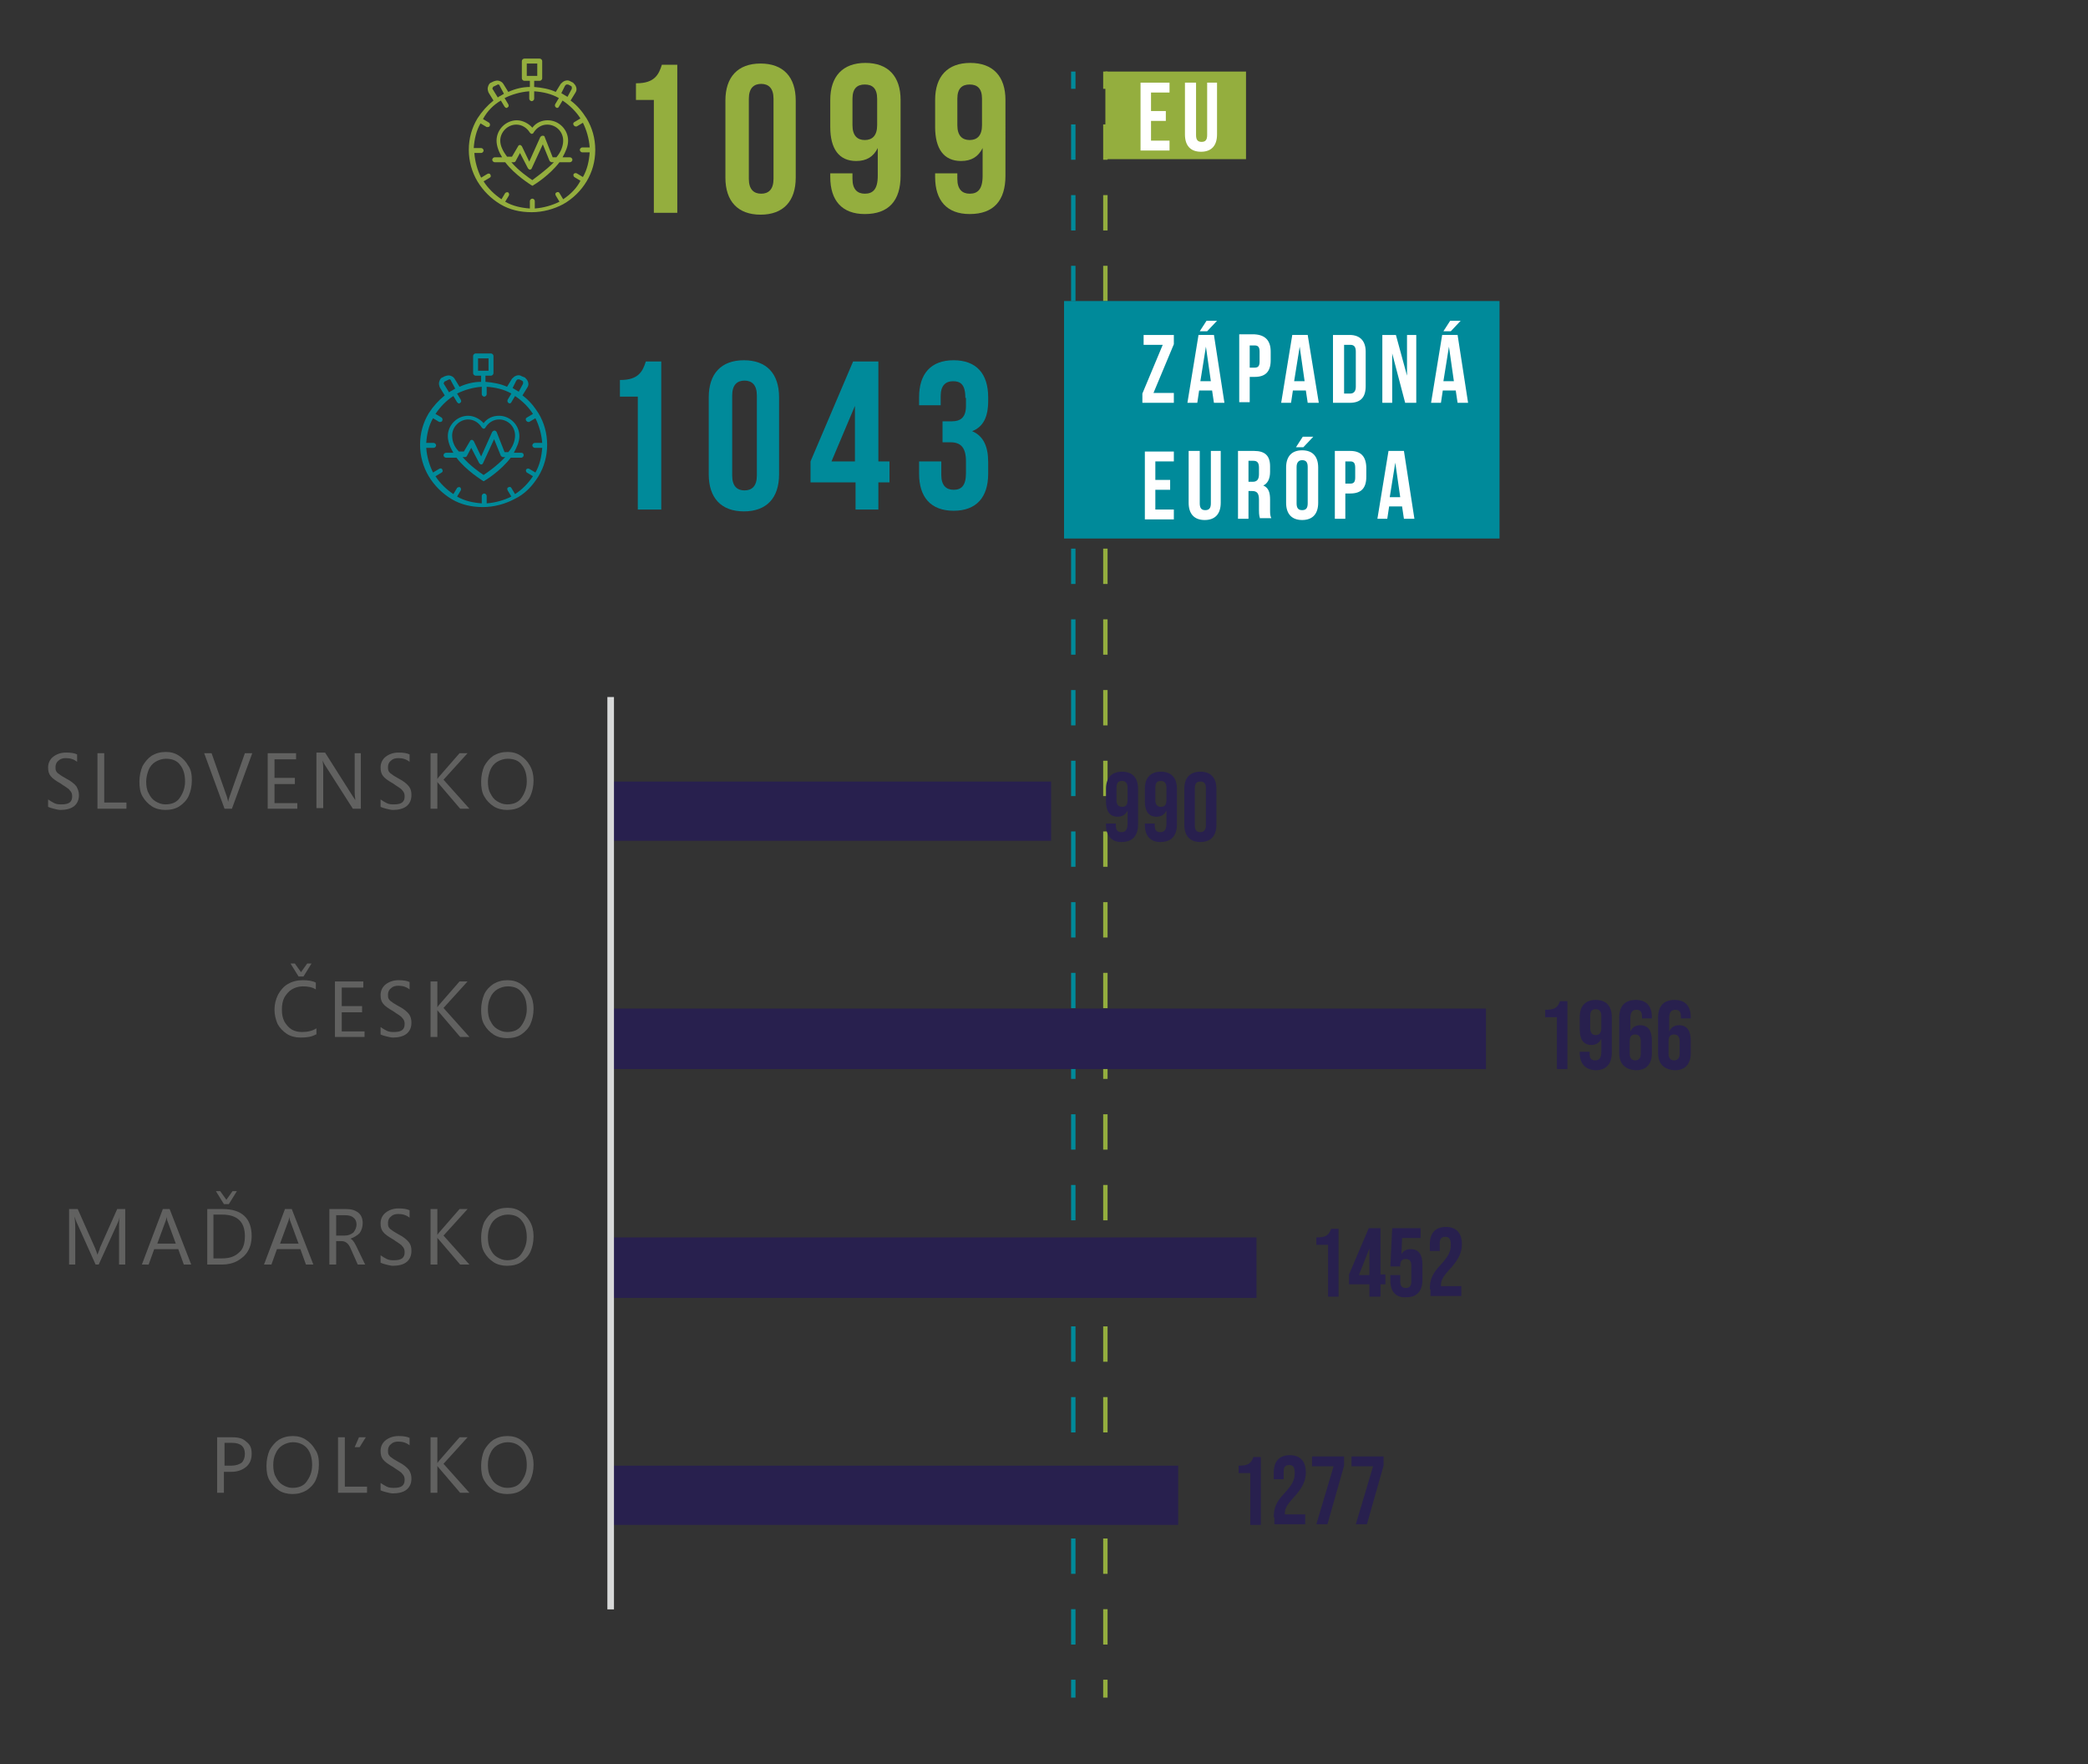 <?xml version="1.0" encoding="utf-8"?>
<!-- Generator: Adobe Illustrator 27.5.0, SVG Export Plug-In . SVG Version: 6.00 Build 0)  -->
<svg version="1.1" id="Warstwa_1" xmlns="http://www.w3.org/2000/svg" xmlns:xlink="http://www.w3.org/1999/xlink" x="0px" y="0px"
	 viewBox="0 0 338.5 286" style="enable-background:new 0 0 338.5 286;" xml:space="preserve">
<rect x="0" y="0" width="338.5" height="286" fill="#333333" stroke="none"/>
<style type="text/css">
	.st0{fill:#94AE3E;}
	.st1{fill:#008A9A;}
	.st2{fill:none;stroke:#94AE3E;stroke-width:0.714;stroke-miterlimit:10;}
	.st3{fill:none;stroke:#94AE3E;stroke-width:0.714;stroke-miterlimit:10;stroke-dasharray:5.731,5.731;}
	.st4{fill:#FFFFFF;}
	.st5{fill:none;stroke:#008A9A;stroke-width:0.714;stroke-miterlimit:10;}
	.st6{fill:none;stroke:#008A9A;stroke-width:0.714;stroke-miterlimit:10;stroke-dasharray:5.731,5.731;}
	.st7{clip-path:url(#SVGID_00000050662008328618821760000000403651456596161702_);fill:#28204E;}
	
		.st8{clip-path:url(#SVGID_00000090979433366450933110000016605646331563381655_);fill:none;stroke:#D8D9D9;stroke-width:1.071;stroke-linejoin:round;stroke-miterlimit:10;}
	.st9{clip-path:url(#SVGID_00000064342237565206835760000007669184976526116739_);}
	.st10{clip-path:url(#SVGID_00000160166759685355904190000018338503935026674838_);}
	.st11{fill:#28204E;}
	.st12{clip-path:url(#SVGID_00000004544680836861519260000011480111840719972781_);}
	.st13{clip-path:url(#SVGID_00000026146745040223126690000006656036681750164144_);}
	.st14{clip-path:url(#SVGID_00000083076048144640598120000008547740658880577963_);}
	.st15{clip-path:url(#SVGID_00000137129512995211024090000012830807274800935057_);}
	.st16{clip-path:url(#SVGID_00000152985536582827633200000010002958264610065830_);}
	.st17{clip-path:url(#SVGID_00000087393723141809506280000000981138406842851236_);}
	.st18{clip-path:url(#SVGID_00000129200419481669495960000008614375303847599234_);}
	.st19{clip-path:url(#SVGID_00000022554123171541209870000004985099540847668665_);}
	.st20{clip-path:url(#SVGID_00000177474491550621603170000008673201627703498652_);}
	.st21{clip-path:url(#SVGID_00000074423231745627767630000014957511035448758184_);}
	.st22{fill:#616160;}
</style>
<g>
	<g>
		<g>
			<path class="st0" d="M95.1,29.4c0.9-1.5,1.4-3.2,1.4-5.1c0-1.9-0.5-3.6-1.4-5.1c0,0,0,0,0,0c0,0,0,0,0,0
				c-0.7-1.1-1.5-2.1-2.6-2.9l0.8-1.3c0.2-0.3,0.2-0.6,0.1-0.9s-0.3-0.5-0.5-0.7l-0.4-0.2c-0.3-0.2-0.6-0.2-0.9-0.1
				c-0.3,0.1-0.5,0.3-0.7,0.5l-0.8,1.3c-1.1-0.5-2.3-0.7-3.5-0.8v-1h0.9c0.2,0,0.4-0.2,0.4-0.4V9.9c0-0.2-0.2-0.4-0.4-0.4H85
				c-0.2,0-0.4,0.2-0.4,0.4v2.8c0,0.2,0.2,0.4,0.4,0.4h0.9v1c-1.2,0-2.4,0.3-3.5,0.8l-0.8-1.3c-0.2-0.3-0.4-0.4-0.7-0.5
				c-0.3-0.1-0.6,0-0.9,0.1l-0.4,0.2c-0.3,0.1-0.4,0.4-0.5,0.7c-0.1,0.3,0,0.6,0.1,0.9l0.8,1.3c-1,0.8-1.9,1.8-2.6,2.9c0,0,0,0,0,0
				c0,0,0,0,0,0c-0.9,1.5-1.4,3.2-1.4,5.1c0,1.8,0.5,3.6,1.4,5.1c0,0,0,0,0,0c0,0,0,0,0,0c0.9,1.5,2.2,2.8,3.7,3.7c0,0,0,0,0,0
				c0,0,0,0,0,0c1.5,0.9,3.2,1.3,5.1,1.3c1.8,0,3.6-0.5,5.1-1.3c0,0,0,0,0,0c0,0,0,0,0,0C92.9,32.2,94.2,30.9,95.1,29.4
				C95.1,29.4,95.1,29.4,95.1,29.4C95.1,29.4,95.1,29.4,95.1,29.4z M85.4,10.3h1.7v2h-1.7V10.3z M91.6,13.9c0.1-0.1,0.1-0.1,0.2-0.2
				c0.1,0,0.2,0,0.3,0l0.4,0.2c0.1,0.1,0.2,0.1,0.2,0.2c0,0.1,0,0.2,0,0.3l-0.7,1.3c-0.2-0.1-0.3-0.2-0.5-0.3c0,0,0,0,0,0
				c0,0,0,0,0,0c-0.2-0.1-0.3-0.2-0.5-0.3L91.6,13.9z M79.9,14.5c-0.1-0.1-0.1-0.2,0-0.3c0-0.1,0.1-0.2,0.2-0.2l0.4-0.2
				c0.1,0,0.1-0.1,0.2-0.1c0,0,0.1,0,0.1,0c0.1,0,0.2,0.1,0.2,0.2l0.7,1.3c-0.2,0.1-0.3,0.2-0.5,0.3c0,0,0,0,0,0l0,0
				c-0.2,0.1-0.4,0.2-0.5,0.3L79.9,14.5z M91.3,32.3l-0.6-1c-0.1-0.2-0.3-0.2-0.5-0.1c-0.2,0.1-0.2,0.3-0.1,0.5l0.6,1
				c-1.2,0.6-2.6,1-4,1.1v-1.2c0-0.2-0.2-0.4-0.4-0.4c-0.2,0-0.4,0.2-0.4,0.4v1.2c-1.4-0.1-2.8-0.4-4-1.1l0.6-1
				c0.1-0.2,0-0.4-0.1-0.5c-0.2-0.1-0.4,0-0.5,0.1l-0.6,1c-1.2-0.8-2.2-1.8-2.9-2.9l1-0.6c0.2-0.1,0.2-0.3,0.1-0.5
				c-0.1-0.2-0.3-0.2-0.5-0.1l-1,0.6c-0.6-1.2-1-2.6-1.1-4H78c0.2,0,0.4-0.2,0.4-0.4c0-0.2-0.2-0.4-0.4-0.4h-1.2
				c0.1-1.4,0.4-2.8,1.1-4l1,0.6c0.1,0,0.1,0,0.2,0c0.1,0,0.3-0.1,0.3-0.2c0.1-0.2,0-0.4-0.1-0.5l-1-0.6C79,18,80,17,81.2,16.3
				l0.6,1c0.1,0.1,0.2,0.2,0.3,0.2c0.1,0,0.1,0,0.2-0.1c0.2-0.1,0.2-0.3,0.1-0.5l-0.6-1c1.2-0.6,2.6-1,4-1.1V16
				c0,0.2,0.2,0.4,0.4,0.4c0.2,0,0.4-0.2,0.4-0.4v-1.2c1.4,0.1,2.8,0.4,4,1.1l-0.6,1c-0.1,0.2,0,0.4,0.1,0.5c0.1,0,0.1,0.1,0.2,0.1
				c0.1,0,0.3-0.1,0.3-0.2l0.6-1c1.2,0.8,2.2,1.8,2.9,2.9l-1,0.6c-0.2,0.1-0.2,0.3-0.1,0.5c0.1,0.1,0.2,0.2,0.3,0.2
				c0.1,0,0.1,0,0.2,0l1-0.6c0.6,1.2,1,2.6,1.1,4h-1.2c-0.2,0-0.4,0.2-0.4,0.4c0,0.2,0.2,0.4,0.4,0.4h1.2c-0.1,1.4-0.4,2.8-1.1,4
				l-1-0.6c-0.2-0.1-0.4,0-0.5,0.1c-0.1,0.2,0,0.4,0.1,0.5l1,0.6C93.5,30.5,92.5,31.5,91.3,32.3z"/>
		</g>
		<g>
			<path class="st0" d="M92.4,25.5h-1.2c0.5-0.9,0.9-1.8,0.9-2.7c0-1.8-1.5-3.3-3.3-3.3c-1,0-1.9,0.4-2.5,1.2
				c-0.6-0.7-1.6-1.2-2.5-1.2c-1.8,0-3.3,1.5-3.3,3.3c0,0.9,0.4,1.9,0.9,2.7h-1.2c-0.2,0-0.4,0.2-0.4,0.4c0,0.2,0.2,0.4,0.4,0.4h1.7
				c1.6,2.1,4.1,3.6,4.2,3.7c0.1,0,0.1,0.1,0.2,0.1c0.1,0,0.1,0,0.2-0.1c0.2-0.1,2.6-1.6,4.2-3.7h1.7c0.2,0,0.4-0.2,0.4-0.4
				C92.8,25.7,92.6,25.5,92.4,25.5z M81.1,22.8c0-1.4,1.2-2.6,2.6-2.6c0.9,0,1.7,0.5,2.2,1.3c0.1,0.1,0.2,0.2,0.3,0.2
				c0.1,0,0.3-0.1,0.3-0.2c0.5-0.8,1.3-1.3,2.2-1.3c1.4,0,2.6,1.1,2.6,2.6c0,0.9-0.4,1.9-1.1,2.7h-0.6l-1.3-3.3
				C88.3,22.1,88.2,22,88,22c-0.2,0-0.3,0.1-0.4,0.2l-1.8,4l-1.2-2.5c-0.1-0.1-0.2-0.2-0.3-0.2c-0.1,0-0.3,0.1-0.3,0.2l-1,1.7h-0.8
				C81.6,24.6,81.1,23.7,81.1,22.8z M86.3,29.2c-0.6-0.4-2.2-1.5-3.4-2.9h0.4c0.1,0,0.3-0.1,0.3-0.2l0.7-1.3l1.3,2.5
				c0.1,0.1,0.2,0.2,0.3,0.2h0c0.1,0,0.3-0.1,0.3-0.2l1.8-3.9l1.1,2.7c0.1,0.1,0.2,0.2,0.4,0.2h0.3C88.4,27.7,86.8,28.8,86.3,29.2z"
				/>
		</g>
	</g>
</g>
<g>
	<g>
		<g>
			<path class="st1" d="M87.3,77.2c0.9-1.5,1.4-3.2,1.4-5.1c0-1.9-0.5-3.6-1.4-5.1c0,0,0,0,0,0c0,0,0,0,0,0
				c-0.7-1.1-1.5-2.1-2.6-2.9l0.8-1.3c0.2-0.3,0.2-0.6,0.1-0.9c-0.1-0.3-0.3-0.5-0.5-0.7L84.6,61c-0.3-0.2-0.6-0.2-0.9-0.1
				c-0.3,0.1-0.5,0.3-0.7,0.5l-0.8,1.3c-1.1-0.5-2.3-0.7-3.5-0.8v-1h0.9c0.2,0,0.4-0.2,0.4-0.4v-2.8c0-0.2-0.2-0.4-0.4-0.4h-2.5
				c-0.2,0-0.4,0.2-0.4,0.4v2.8c0,0.2,0.2,0.4,0.4,0.4H78v1c-1.2,0-2.4,0.3-3.5,0.8l-0.8-1.3c-0.2-0.3-0.4-0.4-0.7-0.5
				c-0.3-0.1-0.6,0-0.9,0.1l-0.4,0.2c-0.3,0.1-0.4,0.4-0.5,0.7c-0.1,0.3,0,0.6,0.1,0.9l0.8,1.3c-1,0.8-1.9,1.8-2.6,2.9c0,0,0,0,0,0
				c0,0,0,0,0,0c-0.9,1.5-1.4,3.2-1.4,5.1c0,1.8,0.5,3.6,1.4,5.1c0,0,0,0,0,0c0,0,0,0,0,0c0.9,1.5,2.2,2.8,3.7,3.7c0,0,0,0,0,0
				c0,0,0,0,0,0c1.5,0.9,3.2,1.3,5.1,1.3c1.8,0,3.6-0.5,5.1-1.3c0,0,0,0,0,0c0,0,0,0,0,0C85.1,80.1,86.3,78.8,87.3,77.2
				C87.2,77.3,87.2,77.3,87.3,77.2C87.3,77.2,87.3,77.2,87.3,77.2z M77.5,58.1h1.7v2h-1.7V58.1z M83.7,61.7c0.1-0.1,0.1-0.1,0.2-0.2
				c0.1,0,0.2,0,0.3,0l0.4,0.2c0.1,0.1,0.2,0.1,0.2,0.2c0,0.1,0,0.2,0,0.3l-0.7,1.3c-0.2-0.1-0.3-0.2-0.5-0.3c0,0,0,0,0,0
				c0,0,0,0,0,0c-0.2-0.1-0.3-0.2-0.5-0.3L83.7,61.7z M72,62.3c-0.1-0.1-0.1-0.2,0-0.3c0-0.1,0.1-0.2,0.2-0.2l0.4-0.2
				c0.1,0,0.1-0.1,0.2-0.1c0,0,0.1,0,0.1,0c0.1,0,0.2,0.1,0.2,0.2l0.7,1.3c-0.2,0.1-0.3,0.2-0.5,0.3c0,0,0,0,0,0l0,0
				c-0.2,0.1-0.4,0.2-0.5,0.3L72,62.3z M83.5,80.1l-0.6-1c-0.1-0.2-0.3-0.2-0.5-0.1c-0.2,0.1-0.2,0.3-0.1,0.5l0.6,1
				c-1.2,0.6-2.6,1-4,1.1v-1.2c0-0.2-0.2-0.4-0.4-0.4c-0.2,0-0.4,0.2-0.4,0.4v1.2c-1.4-0.1-2.8-0.4-4-1.1l0.6-1
				c0.1-0.2,0-0.4-0.1-0.5c-0.2-0.1-0.4,0-0.5,0.1l-0.6,1c-1.2-0.8-2.2-1.8-2.9-2.9l1-0.6c0.2-0.1,0.2-0.3,0.1-0.5
				c-0.1-0.2-0.3-0.2-0.5-0.1l-1,0.6c-0.6-1.2-1-2.6-1.1-4h1.2c0.2,0,0.4-0.2,0.4-0.4c0-0.2-0.2-0.4-0.4-0.4h-1.2
				c0.1-1.4,0.4-2.8,1.1-4l1,0.6c0.1,0,0.1,0,0.2,0c0.1,0,0.3-0.1,0.3-0.2c0.1-0.2,0-0.4-0.1-0.5l-1-0.6c0.8-1.2,1.8-2.2,2.9-2.9
				l0.6,1c0.1,0.1,0.2,0.2,0.3,0.2c0.1,0,0.1,0,0.2-0.1c0.2-0.1,0.2-0.3,0.1-0.5l-0.6-1c1.2-0.6,2.6-1,4-1.1v1.2
				c0,0.2,0.2,0.4,0.4,0.4c0.2,0,0.4-0.2,0.4-0.4v-1.2c1.4,0.1,2.8,0.4,4,1.1l-0.6,1c-0.1,0.2,0,0.4,0.1,0.5c0.1,0,0.1,0.1,0.2,0.1
				c0.1,0,0.3-0.1,0.3-0.2l0.6-1c1.2,0.8,2.2,1.8,2.9,2.9l-1,0.6c-0.2,0.1-0.2,0.3-0.1,0.5c0.1,0.1,0.2,0.2,0.3,0.2
				c0.1,0,0.1,0,0.2,0l1-0.6c0.6,1.2,1,2.6,1.1,4h-1.2c-0.2,0-0.4,0.2-0.4,0.4c0,0.2,0.2,0.4,0.4,0.4h1.2c-0.1,1.4-0.4,2.8-1.1,4
				l-1-0.6c-0.2-0.1-0.4,0-0.5,0.1c-0.1,0.2,0,0.4,0.1,0.5l1,0.6C85.6,78.4,84.6,79.4,83.5,80.1z"/>
		</g>
		<g>
			<path class="st1" d="M84.5,73.4h-1.2c0.5-0.9,0.9-1.8,0.9-2.7c0-1.8-1.5-3.3-3.3-3.3c-1,0-1.9,0.4-2.5,1.2
				c-0.6-0.7-1.6-1.2-2.5-1.2c-1.8,0-3.3,1.5-3.3,3.3c0,0.9,0.4,1.9,0.9,2.7h-1.2c-0.2,0-0.4,0.2-0.4,0.4c0,0.2,0.2,0.4,0.4,0.4H74
				c1.6,2.1,4.1,3.6,4.2,3.7c0.1,0,0.1,0.1,0.2,0.1c0.1,0,0.1,0,0.2-0.1c0.2-0.1,2.6-1.6,4.2-3.7h1.7c0.2,0,0.4-0.2,0.4-0.4
				C84.9,73.5,84.7,73.4,84.5,73.4z M73.3,70.6c0-1.4,1.2-2.6,2.6-2.6c0.9,0,1.7,0.5,2.2,1.3c0.1,0.1,0.2,0.2,0.3,0.2
				c0.1,0,0.3-0.1,0.3-0.2c0.5-0.8,1.3-1.3,2.2-1.3c1.4,0,2.6,1.1,2.6,2.6c0,0.9-0.4,1.9-1.1,2.7h-0.6l-1.3-3.3
				c-0.1-0.1-0.2-0.2-0.3-0.2c-0.2,0-0.3,0.1-0.4,0.2l-1.8,4l-1.2-2.5c-0.1-0.1-0.2-0.2-0.3-0.2c-0.1,0-0.3,0.1-0.3,0.2l-1,1.7h-0.8
				C73.7,72.5,73.3,71.6,73.3,70.6z M78.4,77c-0.6-0.4-2.2-1.5-3.4-2.9h0.4c0.1,0,0.3-0.1,0.3-0.2l0.7-1.3l1.3,2.5
				c0.1,0.1,0.2,0.2,0.3,0.2h0c0.1,0,0.3-0.1,0.3-0.2l1.8-3.9l1.1,2.7c0.1,0.1,0.2,0.2,0.4,0.2h0.3C80.6,75.5,79,76.6,78.4,77z"/>
		</g>
	</g>
</g>
<g>
	<path class="st0" d="M103.2,13.5c2.9,0,3.6-1.4,4.1-3h2.5v24h-3.8V16.2h-2.9V13.5z"/>
	<path class="st0" d="M117.6,16.3c0-3.8,2-6,5.7-6c3.7,0,5.7,2.2,5.7,6v12.5c0,3.8-2,6-5.7,6c-3.7,0-5.7-2.2-5.7-6V16.3z M121.4,29
		c0,1.7,0.8,2.4,2,2.4c1.2,0,2-0.7,2-2.4V16c0-1.7-0.8-2.4-2-2.4c-1.2,0-2,0.7-2,2.4V29z"/>
	<path class="st0" d="M146,28.5c0,4-1.9,6.2-5.8,6.2c-3.7,0-5.6-2.2-5.6-6v-0.6h3.6V29c0,1.7,0.8,2.4,2,2.4c1.3,0,2.1-0.7,2.1-2.9
		V24c-0.7,1.4-1.8,2.1-3.5,2.1c-2.8,0-4.2-2-4.2-5.5v-4.4c0-3.8,2-6,5.7-6s5.7,2.2,5.7,6V28.5z M142.2,20.3V16c0-1.7-0.8-2.3-2-2.3
		c-1.2,0-2,0.6-2,2.3v4.3c0,1.7,0.8,2.4,2,2.4C141.4,22.7,142.2,22,142.2,20.3z"/>
	<path class="st0" d="M163,28.5c0,4-1.9,6.2-5.8,6.2c-3.7,0-5.6-2.2-5.6-6v-0.6h3.6V29c0,1.7,0.8,2.4,2,2.4c1.3,0,2.1-0.7,2.1-2.9
		V24c-0.7,1.4-1.8,2.1-3.5,2.1c-2.8,0-4.2-2-4.2-5.5v-4.4c0-3.8,2-6,5.7-6c3.7,0,5.7,2.2,5.7,6V28.5z M159.2,20.3V16
		c0-1.7-0.8-2.3-2-2.3c-1.2,0-2,0.6-2,2.3v4.3c0,1.7,0.8,2.4,2,2.4C158.4,22.7,159.2,22,159.2,20.3z"/>
</g>
<g>
	<g>
		<path class="st1" d="M100.6,61.6c2.9,0,3.6-1.4,4.1-3h2.5v24h-3.8V64.3h-2.9V61.6z"/>
		<path class="st1" d="M114.9,64.4c0-3.8,2-6,5.7-6s5.7,2.2,5.7,6v12.5c0,3.8-2,6-5.7,6s-5.7-2.2-5.7-6V64.4z M118.7,77.1
			c0,1.7,0.8,2.4,2,2.4c1.2,0,2-0.7,2-2.4v-13c0-1.7-0.8-2.4-2-2.4c-1.2,0-2,0.7-2,2.4V77.1z"/>
		<path class="st1" d="M131.4,74.8l6.9-16.2h4.1v16.2h1.8v3.4h-1.8v4.4h-3.7v-4.4h-7.3V74.8z M138.6,74.8v-9l-3.8,9H138.6z"/>
		<path class="st1" d="M156.5,64.5c0-2.2-0.8-2.7-2-2.7c-1.2,0-2,0.7-2,2.4v1.5H149v-1.3c0-3.8,1.9-6,5.6-6s5.6,2.2,5.6,6V65
			c0,2.6-0.8,4.2-2.6,4.9c1.9,0.8,2.6,2.6,2.6,5v1.9c0,3.8-1.9,6-5.6,6s-5.6-2.2-5.6-6v-2h3.6v2.2c0,1.7,0.8,2.4,2,2.4
			c1.2,0,2-0.6,2-2.7v-1.9c0-2.2-0.8-3.1-2.5-3.1h-1.3v-3.4h1.5c1.4,0,2.3-0.6,2.3-2.5V64.5z"/>
	</g>
</g>
<g>
	<g>
		<line class="st2" x1="179.2" y1="275.2" x2="179.2" y2="272.3"/>
		<line class="st3" x1="179.2" y1="266.6" x2="179.2" y2="17.3"/>
		<line class="st2" x1="179.2" y1="14.4" x2="179.2" y2="11.6"/>
	</g>
</g>
<rect x="179.2" y="11.6" class="st0" width="22.8" height="14.2"/>
<g>
	<path class="st4" d="M186.6,18h2.4v1.6h-2.4v3.2h3v1.6h-4.7v-11h4.7V15h-3V18z"/>
	<path class="st4" d="M193.9,13.4v8.5c0,0.8,0.3,1.1,0.9,1.1c0.6,0,0.9-0.3,0.9-1.1v-8.5h1.6v8.4c0,1.8-0.9,2.8-2.6,2.8
		c-1.7,0-2.6-1-2.6-2.8v-8.4H193.9z"/>
</g>
<g>
	<g>
		<line class="st5" x1="174" y1="275.2" x2="174" y2="272.3"/>
		<line class="st6" x1="174" y1="266.6" x2="174" y2="17.3"/>
		<line class="st5" x1="174" y1="14.4" x2="174" y2="11.6"/>
	</g>
</g>
<rect x="172.5" y="48.8" class="st1" width="70.6" height="38.5"/>
<g>
	<g>
		<defs>
			<polygon id="SVGID_1_" points="98.8,261.9 316.4,261.9 316.4,113 98.8,113 98.8,261.9 			"/>
		</defs>
		<clipPath id="SVGID_00000177443370510394570190000008207200098834522294_">
			<use xlink:href="#SVGID_1_"  style="overflow:visible;"/>
		</clipPath>
		<path style="clip-path:url(#SVGID_00000177443370510394570190000008207200098834522294_);fill:#28204E;" d="M191,247.2H99v-9.6h92
			V247.2L191,247.2z M203.7,210.4H99v-9.8h104.7V210.4L203.7,210.4z M240.9,173.3H99v-9.8h141.9V173.3L240.9,173.3z M170.5,136.3H99
			v-9.6h71.4V136.3L170.5,136.3z"/>
	</g>
	<g>
		<defs>
			<polygon id="SVGID_00000134207516403749932300000008933959872310902186_" points="7,276.5 331,276.5 331,97.4 7,97.4 7,276.5 			
				"/>
		</defs>
		<clipPath id="SVGID_00000094578202861154038380000011355519619905952169_">
			<use xlink:href="#SVGID_00000134207516403749932300000008933959872310902186_"  style="overflow:visible;"/>
		</clipPath>
		
			<line style="clip-path:url(#SVGID_00000094578202861154038380000011355519619905952169_);fill:none;stroke:#D8D9D9;stroke-width:1.071;stroke-linejoin:round;stroke-miterlimit:10;" x1="99" y1="260.9" x2="99" y2="113"/>
	</g>
	<g>
		<defs>
			<polygon id="SVGID_00000060007975290239942850000004991956991097310103_" points="7,276.5 331,276.5 331,97.4 7,97.4 7,276.5 			
				"/>
		</defs>
		<clipPath id="SVGID_00000003102217284194406370000010704974034082539396_">
			<use xlink:href="#SVGID_00000060007975290239942850000004991956991097310103_"  style="overflow:visible;"/>
		</clipPath>
		<g style="clip-path:url(#SVGID_00000003102217284194406370000010704974034082539396_);">
			<defs>
				<rect id="SVGID_00000132802535146021465250000012528963681794658714_" x="7" y="97.4" width="324" height="179"/>
			</defs>
			<clipPath id="SVGID_00000093885401876788763230000004540834947495142583_">
				<use xlink:href="#SVGID_00000132802535146021465250000012528963681794658714_"  style="overflow:visible;"/>
			</clipPath>
			<g style="clip-path:url(#SVGID_00000093885401876788763230000004540834947495142583_);">
				<path class="st11" d="M202.6,238.8h-1.8v-1.2c1.5,0,2-0.3,2.4-1.4h1.2v11h-1.7V238.8z"/>
				<path class="st11" d="M206.5,246c0-1.6,0.4-2.5,1.7-3.9c1.3-1.4,1.7-2.2,1.7-3.3c0-1-0.3-1.3-0.9-1.3c-0.6,0-0.9,0.3-0.9,1.1
					v1.2h-1.6v-1.1c0-1.8,0.9-2.8,2.6-2.8c1.7,0,2.6,1,2.6,2.8c0,1.3-0.5,2.5-2.1,4.2c-1,1.1-1.3,1.7-1.3,2.4v0.2h3.3v1.6h-5V246z"
					/>
				<path class="st11" d="M216.2,237.7h-3.5v-1.6h5.2v1.5l-2.7,9.5h-1.8L216.2,237.7z"/>
				<path class="st11" d="M222.6,237.7h-3.5v-1.6h5.2v1.5l-2.7,9.5h-1.8L222.6,237.7z"/>
			</g>
		</g>
	</g>
	<g>
		<defs>
			<polygon id="SVGID_00000059285061917062906110000011180219773657240755_" points="7,276.5 331,276.5 331,97.4 7,97.4 7,276.5 			
				"/>
		</defs>
		<clipPath id="SVGID_00000150799436458680786540000005948941016798323108_">
			<use xlink:href="#SVGID_00000059285061917062906110000011180219773657240755_"  style="overflow:visible;"/>
		</clipPath>
		<g style="clip-path:url(#SVGID_00000150799436458680786540000005948941016798323108_);">
			<defs>
				<rect id="SVGID_00000133488864500340636320000012078339572980009391_" x="7" y="97.4" width="324" height="179"/>
			</defs>
			<clipPath id="SVGID_00000128445406569842812350000013443729456660125106_">
				<use xlink:href="#SVGID_00000133488864500340636320000012078339572980009391_"  style="overflow:visible;"/>
			</clipPath>
			<g style="clip-path:url(#SVGID_00000128445406569842812350000013443729456660125106_);">
				<path class="st11" d="M215.2,201.8h-1.8v-1.2c1.5,0,2-0.3,2.4-1.4h1.2v11h-1.7V201.8z"/>
				<path class="st11" d="M222,208.2h-3.3v-1.6l3.2-7.5h1.9v7.5h0.8v1.6h-0.8v2H222V208.2z M222,206.7v-4.3h0l-1.7,4.3H222z"/>
				<path class="st11" d="M225.4,207.6v-0.9h1.6v1c0,0.8,0.3,1.1,0.9,1.1c0.6,0,0.9-0.3,0.9-1.1v-2.5c0-0.8-0.3-1.1-0.9-1.1
					c-0.6,0-0.9,0.3-0.9,1.1v0.1h-1.6l0.3-6.2h4.6v1.6h-3l-0.1,2.6h0c0.3-0.5,0.8-0.8,1.5-0.8c1.3,0,1.9,0.9,1.9,2.5v2.5
					c0,1.8-0.9,2.8-2.6,2.8C226.3,210.4,225.4,209.4,225.4,207.6z"/>
				<path class="st11" d="M231.8,209c0-1.6,0.4-2.5,1.7-3.9c1.3-1.4,1.7-2.2,1.7-3.3c0-1-0.3-1.3-0.9-1.3c-0.6,0-0.9,0.3-0.9,1.1
					v1.2h-1.6v-1.1c0-1.8,0.9-2.8,2.6-2.8c1.7,0,2.6,1,2.6,2.8c0,1.3-0.5,2.5-2.1,4.2c-1,1.1-1.3,1.7-1.3,2.4v0.2h3.3v1.6h-5V209z"
					/>
			</g>
		</g>
	</g>
	<g>
		<defs>
			<polygon id="SVGID_00000159445042791534802780000003280755666656657560_" points="7,276.5 331,276.5 331,97.4 7,97.4 7,276.5 			
				"/>
		</defs>
		<clipPath id="SVGID_00000155129249739122587720000015391255407820337561_">
			<use xlink:href="#SVGID_00000159445042791534802780000003280755666656657560_"  style="overflow:visible;"/>
		</clipPath>
		<g style="clip-path:url(#SVGID_00000155129249739122587720000015391255407820337561_);">
			<defs>
				<rect id="SVGID_00000113314702489084772730000018123094410547534508_" x="7" y="97.4" width="324" height="179"/>
			</defs>
			<clipPath id="SVGID_00000126298504708658274280000003347523935114568884_">
				<use xlink:href="#SVGID_00000113314702489084772730000018123094410547534508_"  style="overflow:visible;"/>
			</clipPath>
			<g style="clip-path:url(#SVGID_00000126298504708658274280000003347523935114568884_);">
				<path class="st11" d="M252.3,164.9h-1.8v-1.2c1.5,0,2-0.3,2.4-1.4h1.2v11h-1.7V164.9z"/>
				<path class="st11" d="M256.1,170.7v-0.2h1.6v0.3c0,0.8,0.3,1.1,0.9,1.1c0.6,0,1-0.3,1-1.4v-2.1h0c-0.3,0.6-0.8,1-1.6,1
					c-1.3,0-1.9-0.9-1.9-2.5v-2c0-1.8,0.9-2.8,2.6-2.8c1.7,0,2.6,1,2.6,2.8v5.7c0,1.9-0.9,2.9-2.7,2.9
					C257,173.4,256.1,172.4,256.1,170.7z M259.6,166.7v-2c0-0.7-0.3-1.1-0.9-1.1c-0.6,0-0.9,0.3-0.9,1.1v2c0,0.7,0.3,1.1,0.9,1.1
					C259.3,167.8,259.6,167.4,259.6,166.7z"/>
				<path class="st11" d="M262.5,170.7V165c0-1.9,0.9-2.9,2.7-2.9c1.7,0,2.6,1,2.6,2.8v0.2h-1.6v-0.3c0-0.8-0.3-1.1-0.9-1.1
					c-0.6,0-1,0.3-1,1.4v2.1h0c0.3-0.6,0.8-1,1.6-1c1.3,0,1.9,0.9,1.9,2.5v2c0,1.8-0.9,2.8-2.6,2.8
					C263.4,173.4,262.5,172.4,262.5,170.7z M266,170.8v-2c0-0.7-0.3-1.1-0.9-1.1c-0.6,0-0.9,0.3-0.9,1.1v2c0,0.7,0.3,1.1,0.9,1.1
					C265.7,171.9,266,171.5,266,170.8z"/>
				<path class="st11" d="M268.8,170.7V165c0-1.9,0.9-2.9,2.7-2.9c1.7,0,2.6,1,2.6,2.8v0.2h-1.6v-0.3c0-0.8-0.3-1.1-0.9-1.1
					c-0.6,0-1,0.3-1,1.4v2.1h0c0.3-0.6,0.8-1,1.6-1c1.3,0,1.9,0.9,1.9,2.5v2c0,1.8-0.9,2.8-2.6,2.8
					C269.7,173.4,268.8,172.4,268.8,170.7z M272.3,170.8v-2c0-0.7-0.3-1.1-0.9-1.1c-0.6,0-0.9,0.3-0.9,1.1v2c0,0.7,0.3,1.1,0.9,1.1
					C272,171.9,272.3,171.5,272.3,170.8z"/>
			</g>
		</g>
	</g>
	<g>
		<defs>
			<polygon id="SVGID_00000016771210664213717540000000437590097769628313_" points="7,276.5 331,276.5 331,97.4 7,97.4 7,276.5 			
				"/>
		</defs>
		<clipPath id="SVGID_00000156565665204805477870000002281377796576770202_">
			<use xlink:href="#SVGID_00000016771210664213717540000000437590097769628313_"  style="overflow:visible;"/>
		</clipPath>
		<g style="clip-path:url(#SVGID_00000156565665204805477870000002281377796576770202_);">
			<defs>
				<rect id="SVGID_00000042738868713097111060000010669997712286246315_" x="7" y="97.4" width="324" height="179"/>
			</defs>
			<clipPath id="SVGID_00000112606726450954050280000014695434661082223488_">
				<use xlink:href="#SVGID_00000042738868713097111060000010669997712286246315_"  style="overflow:visible;"/>
			</clipPath>
			<g style="clip-path:url(#SVGID_00000112606726450954050280000014695434661082223488_);">
				<path class="st11" d="M179.3,133.7v-0.2h1.6v0.3c0,0.8,0.3,1.1,0.9,1.1c0.6,0,1-0.3,1-1.4v-2.1h0c-0.3,0.6-0.8,1-1.6,1
					c-1.3,0-1.9-0.9-1.9-2.5v-2c0-1.8,0.9-2.8,2.6-2.8c1.7,0,2.6,1,2.6,2.8v5.7c0,1.9-0.9,2.9-2.7,2.9
					C180.2,136.5,179.3,135.5,179.3,133.7z M182.8,129.7v-2c0-0.7-0.3-1.1-0.9-1.1c-0.6,0-0.9,0.3-0.9,1.1v2c0,0.7,0.3,1.1,0.9,1.1
					C182.5,130.8,182.8,130.5,182.8,129.7z"/>
				<path class="st11" d="M185.6,133.7v-0.2h1.6v0.3c0,0.8,0.3,1.1,0.9,1.1c0.6,0,1-0.3,1-1.4v-2.1h0c-0.3,0.6-0.8,1-1.6,1
					c-1.3,0-1.9-0.9-1.9-2.5v-2c0-1.8,0.9-2.8,2.6-2.8c1.7,0,2.6,1,2.6,2.8v5.7c0,1.9-0.9,2.9-2.7,2.9
					C186.5,136.5,185.6,135.5,185.6,133.7z M189.1,129.7v-2c0-0.7-0.3-1.1-0.9-1.1c-0.6,0-0.9,0.3-0.9,1.1v2c0,0.7,0.3,1.1,0.9,1.1
					C188.8,130.8,189.1,130.5,189.1,129.7z"/>
				<path class="st11" d="M192,133.7v-5.8c0-1.8,0.9-2.8,2.6-2.8c1.7,0,2.6,1,2.6,2.8v5.8c0,1.8-0.9,2.8-2.6,2.8
					C192.9,136.5,192,135.5,192,133.7z M195.5,133.8v-6c0-0.8-0.3-1.1-0.9-1.1c-0.6,0-0.9,0.3-0.9,1.1v6c0,0.8,0.3,1.1,0.9,1.1
					C195.1,134.9,195.5,134.6,195.5,133.8z"/>
			</g>
		</g>
	</g>
	<g>
		<defs>
			<polygon id="SVGID_00000011017951520576395640000003746065336120804022_" points="7,276.5 331,276.5 331,97.4 7,97.4 7,276.5 			
				"/>
		</defs>
		<clipPath id="SVGID_00000124853302710636884310000002171036953957885105_">
			<use xlink:href="#SVGID_00000011017951520576395640000003746065336120804022_"  style="overflow:visible;"/>
		</clipPath>
		<g style="clip-path:url(#SVGID_00000124853302710636884310000002171036953957885105_);">
			<defs>
				<rect id="SVGID_00000150814349184100620550000002084192653020914320_" x="7" y="97.4" width="324" height="179"/>
			</defs>
			<clipPath id="SVGID_00000071534001435499290610000001360938501221681818_">
				<use xlink:href="#SVGID_00000150814349184100620550000002084192653020914320_"  style="overflow:visible;"/>
			</clipPath>
		</g>
	</g>
	<g>
		<defs>
			<polygon id="SVGID_00000030473158518429723320000016899871403203623346_" points="7,276.5 331,276.5 331,97.4 7,97.4 7,276.5 			
				"/>
		</defs>
		<clipPath id="SVGID_00000136395691970276720820000016718958332336350637_">
			<use xlink:href="#SVGID_00000030473158518429723320000016899871403203623346_"  style="overflow:visible;"/>
		</clipPath>
		<g style="clip-path:url(#SVGID_00000136395691970276720820000016718958332336350637_);">
			<defs>
				<rect id="SVGID_00000120546328467455802800000010466002194905079961_" x="7" y="97.4" width="324" height="179"/>
			</defs>
			<clipPath id="SVGID_00000029031431439937026200000010965946053340947617_">
				<use xlink:href="#SVGID_00000120546328467455802800000010466002194905079961_"  style="overflow:visible;"/>
			</clipPath>
		</g>
	</g>
	<g>
		<defs>
			<polygon id="SVGID_00000081634551843452174400000004615741319599720329_" points="7,276.5 331,276.5 331,97.4 7,97.4 7,276.5 			
				"/>
		</defs>
		<clipPath id="SVGID_00000064320877055295702630000008690294410328492673_">
			<use xlink:href="#SVGID_00000081634551843452174400000004615741319599720329_"  style="overflow:visible;"/>
		</clipPath>
		<g style="clip-path:url(#SVGID_00000064320877055295702630000008690294410328492673_);">
			<defs>
				<rect id="SVGID_00000070838583727210969840000009791947080205794465_" x="7" y="97.4" width="324" height="179"/>
			</defs>
			<clipPath id="SVGID_00000070828986535946527580000011860064969241507002_">
				<use xlink:href="#SVGID_00000070838583727210969840000009791947080205794465_"  style="overflow:visible;"/>
			</clipPath>
		</g>
	</g>
	<g>
		<defs>
			<polygon id="SVGID_00000049929720953866822760000014977238158017556895_" points="7,276.5 331,276.5 331,97.4 7,97.4 7,276.5 			
				"/>
		</defs>
		<clipPath id="SVGID_00000142890383625796928470000014932888667131805592_">
			<use xlink:href="#SVGID_00000049929720953866822760000014977238158017556895_"  style="overflow:visible;"/>
		</clipPath>
		<g style="clip-path:url(#SVGID_00000142890383625796928470000014932888667131805592_);">
			<defs>
				<rect id="SVGID_00000029730988826069813060000003713958314376749742_" x="7" y="97.4" width="324" height="179"/>
			</defs>
			<clipPath id="SVGID_00000070094101284087082910000012342621734417867666_">
				<use xlink:href="#SVGID_00000029730988826069813060000003713958314376749742_"  style="overflow:visible;"/>
			</clipPath>
		</g>
	</g>
</g>
<g>
	<g>
		<path class="st4" d="M190.3,54.3v1.5l-3.3,7.9h3.3v1.6h-5.1v-1.5l3.3-7.9h-3.1v-1.6H190.3z"/>
		<path class="st4" d="M198.5,65.3h-1.7l-0.3-2h-2.1l-0.3,2h-1.6l1.8-11h2.5L198.5,65.3z M197.3,52l-1.6,1.7h-1.2l1.1-1.7H197.3z
			 M194.6,61.8h1.7l-0.8-5.6L194.6,61.8z"/>
		<path class="st4" d="M206,57v1.4c0,1.8-0.8,2.7-2.6,2.7h-0.8v4.1h-1.7v-11h2.5C205.2,54.3,206,55.3,206,57z M202.6,55.9v3.7h0.8
			c0.6,0,0.8-0.3,0.8-1v-1.6c0-0.8-0.3-1-0.8-1H202.6z"/>
		<path class="st4" d="M213.8,65.3H212l-0.3-2h-2.1l-0.3,2h-1.6l1.8-11h2.5L213.8,65.3z M209.8,61.8h1.7l-0.8-5.6L209.8,61.8z"/>
		<path class="st4" d="M216.1,54.3h2.7c1.7,0,2.6,1,2.6,2.7v5.6c0,1.8-0.8,2.7-2.6,2.7h-2.7V54.3z M217.9,55.9v7.9h1
			c0.5,0,0.9-0.3,0.9-1.1v-5.7c0-0.8-0.3-1.1-0.9-1.1H217.9z"/>
		<path class="st4" d="M225.7,57.3v8h-1.6v-11h2.2l1.8,6.6v-6.6h1.5v11h-1.8L225.7,57.3z"/>
		<path class="st4" d="M238,65.3h-1.7l-0.3-2h-2.1l-0.3,2h-1.6l1.8-11h2.5L238,65.3z M236.8,52l-1.6,1.7H234l1.1-1.7H236.8z
			 M234,61.8h1.7l-0.8-5.6L234,61.8z"/>
		<path class="st4" d="M187.3,77.8h2.4v1.6h-2.4v3.2h3v1.6h-4.7v-11h4.7v1.6h-3V77.8z"/>
		<path class="st4" d="M194.5,73.1v8.5c0,0.8,0.3,1.1,0.9,1.1c0.6,0,0.9-0.3,0.9-1.1v-8.5h1.6v8.4c0,1.8-0.9,2.8-2.6,2.8
			c-1.7,0-2.6-1-2.6-2.8v-8.4H194.5z"/>
		<path class="st4" d="M204.3,84.1c-0.1-0.3-0.2-0.5-0.2-1.4v-1.7c0-1-0.3-1.4-1.1-1.4h-0.6v4.5h-1.7v-11h2.6c1.8,0,2.6,0.8,2.6,2.5
			v0.9c0,1.1-0.4,1.9-1.1,2.2c0.9,0.4,1.1,1.2,1.1,2.3v1.7c0,0.5,0,0.9,0.2,1.3H204.3z M202.4,74.7v3.4h0.7c0.6,0,1-0.3,1-1.2v-1.1
			c0-0.8-0.3-1.1-0.9-1.1H202.4z"/>
		<path class="st4" d="M208.5,75.8c0-1.8,0.9-2.8,2.6-2.8c1.7,0,2.6,1,2.6,2.8v5.7c0,1.8-0.9,2.8-2.6,2.8c-1.7,0-2.6-1-2.6-2.8V75.8
			z M212.9,70.8l-1.6,1.7h-1.2l1.1-1.7H212.9z M210.2,81.6c0,0.8,0.3,1.1,0.9,1.1c0.6,0,0.9-0.3,0.9-1.1v-5.9c0-0.8-0.3-1.1-0.9-1.1
			c-0.5,0-0.9,0.3-0.9,1.1V81.6z"/>
		<path class="st4" d="M221.5,75.9v1.4c0,1.8-0.8,2.7-2.6,2.7h-0.8v4.1h-1.7v-11h2.5C220.7,73.1,221.5,74.1,221.5,75.9z M218.1,74.7
			v3.7h0.8c0.6,0,0.8-0.3,0.8-1v-1.6c0-0.8-0.3-1-0.8-1H218.1z"/>
		<path class="st4" d="M229.3,84.1h-1.7l-0.3-2h-2.1l-0.3,2h-1.6l1.8-11h2.5L229.3,84.1z M225.3,80.6h1.7l-0.8-5.6L225.3,80.6z"/>
	</g>
</g>
<g>
	<g>
		<path class="st22" d="M40.8,235.7c0,0.9-0.3,1.6-0.9,2.1c-0.6,0.5-1.4,0.8-2.4,0.8h-1.2v3.4h-1.1v-9h2.5c1,0,1.7,0.2,2.2,0.7
			C40.6,234.2,40.8,234.8,40.8,235.7z M39.7,235.7c0-1.2-0.7-1.8-2.1-1.8h-1.2v3.7h1.1c0.7,0,1.3-0.2,1.7-0.5
			C39.5,236.8,39.7,236.3,39.7,235.7z"/>
		<path class="st22" d="M51.7,237.4c0,1-0.2,1.8-0.5,2.5c-0.3,0.7-0.9,1.3-1.5,1.7c-0.7,0.4-1.4,0.6-2.3,0.6c-0.8,0-1.6-0.2-2.2-0.6
			c-0.6-0.4-1.1-0.9-1.5-1.6c-0.4-0.7-0.5-1.5-0.5-2.4c0-0.9,0.2-1.8,0.5-2.5c0.4-0.7,0.9-1.3,1.5-1.7c0.7-0.4,1.4-0.6,2.3-0.6
			c0.8,0,1.5,0.2,2.1,0.6c0.6,0.4,1.1,0.9,1.5,1.6C51.6,235.7,51.7,236.5,51.7,237.4z M50.6,237.5c0-1.2-0.3-2.1-0.8-2.7
			s-1.3-1-2.3-1c-0.6,0-1.2,0.2-1.7,0.5c-0.5,0.3-0.9,0.8-1.1,1.3c-0.3,0.6-0.4,1.2-0.4,1.9c0,0.7,0.1,1.4,0.4,1.9
			c0.3,0.6,0.6,1,1.1,1.3c0.5,0.3,1,0.5,1.6,0.5c1,0,1.8-0.3,2.3-1S50.6,238.7,50.6,237.5z"/>
		<path class="st22" d="M59.5,242h-4.7v-9h1.1v8h3.6V242z M59.3,233l-1,1.6h-0.8l0.7-1.6H59.3z"/>
		<path class="st22" d="M66.7,239.7c0,0.8-0.3,1.4-0.8,1.8c-0.5,0.4-1.3,0.6-2.2,0.6c-0.3,0-0.7-0.1-1.1-0.2
			c-0.4-0.1-0.7-0.2-0.9-0.3v-1.2c0.3,0.2,0.6,0.4,1,0.6c0.4,0.2,0.8,0.2,1.2,0.2c1.2,0,1.7-0.4,1.7-1.3c0-0.4-0.1-0.7-0.4-1
			c-0.2-0.3-0.8-0.6-1.5-1.1c-0.7-0.4-1.3-0.8-1.6-1.2c-0.3-0.4-0.4-0.8-0.4-1.4c0-0.7,0.3-1.3,0.8-1.7c0.5-0.4,1.2-0.7,2.1-0.7
			c0.8,0,1.4,0.1,1.8,0.3v1.2c-0.5-0.4-1.1-0.6-1.8-0.6c-0.5,0-0.9,0.1-1.2,0.4c-0.3,0.2-0.5,0.6-0.5,1c0,0.3,0,0.5,0.1,0.7
			c0.1,0.2,0.3,0.4,0.5,0.5c0.2,0.2,0.6,0.4,1.1,0.7c0.8,0.4,1.4,0.9,1.7,1.3C66.6,238.8,66.7,239.2,66.7,239.7z"/>
		<path class="st22" d="M76.1,242h-1.5l-3.5-4.1c-0.1-0.1-0.2-0.2-0.2-0.3h0v4.4h-1.1v-9h1.1v4.2h0l0.2-0.3l3.4-3.9h1.3l-3.9,4.3
			L76.1,242z"/>
		<path class="st22" d="M86.5,237.4c0,1-0.2,1.8-0.5,2.5c-0.3,0.7-0.9,1.3-1.5,1.7s-1.4,0.6-2.3,0.6c-0.8,0-1.6-0.2-2.2-0.6
			c-0.6-0.4-1.1-0.9-1.5-1.6c-0.4-0.7-0.5-1.5-0.5-2.4c0-0.9,0.2-1.8,0.5-2.5c0.4-0.7,0.9-1.3,1.5-1.7c0.7-0.4,1.4-0.6,2.3-0.6
			c0.8,0,1.5,0.2,2.1,0.6c0.6,0.4,1.1,0.9,1.5,1.6C86.3,235.7,86.5,236.5,86.5,237.4z M85.4,237.5c0-1.2-0.3-2.1-0.8-2.7
			s-1.3-1-2.3-1c-0.6,0-1.2,0.2-1.7,0.5c-0.5,0.3-0.9,0.8-1.1,1.3c-0.3,0.6-0.4,1.2-0.4,1.9c0,0.7,0.1,1.4,0.4,1.9
			c0.3,0.6,0.6,1,1.1,1.3c0.5,0.3,1,0.5,1.6,0.5c1,0,1.8-0.3,2.3-1S85.4,238.7,85.4,237.5z"/>
	</g>
</g>
<g>
	<g>
		<path class="st22" d="M20.4,205h-1.1v-6c0-0.5,0-1.1,0.1-1.7h0c-0.1,0.4-0.2,0.7-0.3,0.9L16,205h-0.5l-3.1-6.9
			c-0.1-0.2-0.2-0.5-0.3-0.9h0c0,0.4,0.1,0.9,0.1,1.8v6h-1v-9h1.4l2.8,6.3c0.2,0.5,0.3,0.8,0.4,1.1h0c0.2-0.6,0.4-0.9,0.4-1.1
			L19,196h1.3V205z"/>
		<path class="st22" d="M31,205h-1.2l-0.9-2.5H25l-0.9,2.5H23l3.4-9h1.1L31,205z M28.5,201.6l-1.4-3.8c0-0.1-0.1-0.3-0.1-0.6h0
			c0,0.3-0.1,0.5-0.1,0.6l-1.4,3.8H28.5z"/>
		<path class="st22" d="M40.8,200.4c0,0.9-0.2,1.7-0.6,2.4c-0.4,0.7-1,1.2-1.7,1.6c-0.7,0.4-1.6,0.6-2.5,0.6h-2.4v-9h2.5
			C39.2,196,40.8,197.5,40.8,200.4z M39.7,200.4c0-2.3-1.2-3.5-3.7-3.5h-1.4v7.1H36c1.2,0,2.1-0.3,2.8-1
			C39.4,202.5,39.7,201.6,39.7,200.4z M38.4,193.1l-1.3,2.1h-0.8l-1.3-2.1h0.7l1,1.4l1-1.4H38.4z"/>
		<path class="st22" d="M50.8,205h-1.2l-0.9-2.5h-3.8L44,205h-1.2l3.4-9h1.1L50.8,205z M48.4,201.6l-1.4-3.8c0-0.1-0.1-0.3-0.1-0.6
			h0c0,0.3-0.1,0.5-0.1,0.6l-1.4,3.8H48.4z"/>
		<path class="st22" d="M59.2,205H58l-1.2-2.7c-0.3-0.7-0.8-1.1-1.4-1.1h-0.9v3.8h-1.1v-9h2.7c0.9,0,1.5,0.2,2,0.6
			c0.5,0.4,0.7,1,0.7,1.7c0,0.6-0.2,1.2-0.5,1.6c-0.4,0.4-0.9,0.7-1.5,0.9v0c0.3,0.1,0.6,0.5,0.9,1.1L59.2,205z M57.8,198.5
			c0-0.5-0.2-0.9-0.5-1.1c-0.3-0.3-0.8-0.4-1.4-0.4h-1.4v3.3h1.4c0.6,0,1-0.2,1.4-0.5C57.6,199.4,57.8,199,57.8,198.5z"/>
		<path class="st22" d="M66.7,202.8c0,0.8-0.3,1.4-0.8,1.8c-0.5,0.4-1.3,0.6-2.2,0.6c-0.3,0-0.7-0.1-1.1-0.2
			c-0.4-0.1-0.7-0.2-0.9-0.3v-1.2c0.3,0.2,0.6,0.4,1,0.6c0.4,0.2,0.8,0.2,1.2,0.2c1.2,0,1.7-0.4,1.7-1.3c0-0.4-0.1-0.7-0.4-1
			c-0.2-0.3-0.8-0.6-1.5-1.1c-0.7-0.4-1.3-0.8-1.6-1.2c-0.3-0.4-0.4-0.8-0.4-1.4c0-0.7,0.3-1.3,0.8-1.7c0.5-0.4,1.2-0.7,2.1-0.7
			c0.8,0,1.4,0.1,1.8,0.3v1.2c-0.5-0.4-1.1-0.6-1.8-0.6c-0.5,0-0.9,0.1-1.2,0.4c-0.3,0.2-0.5,0.6-0.5,1c0,0.3,0,0.5,0.1,0.7
			c0.1,0.2,0.3,0.4,0.5,0.5c0.2,0.2,0.6,0.4,1.1,0.7c0.8,0.4,1.4,0.9,1.7,1.3C66.6,201.8,66.7,202.2,66.7,202.8z"/>
		<path class="st22" d="M76.1,205h-1.5l-3.5-4.1c-0.1-0.1-0.2-0.2-0.2-0.3h0v4.4h-1.1v-9h1.1v4.2h0l0.2-0.3l3.4-3.9h1.3l-3.9,4.3
			L76.1,205z"/>
		<path class="st22" d="M86.5,200.4c0,1-0.2,1.8-0.5,2.5c-0.3,0.7-0.9,1.3-1.5,1.7s-1.4,0.6-2.3,0.6c-0.8,0-1.6-0.2-2.2-0.6
			c-0.6-0.4-1.1-0.9-1.5-1.6c-0.4-0.7-0.5-1.5-0.5-2.4c0-0.9,0.2-1.8,0.5-2.5c0.4-0.7,0.9-1.3,1.5-1.7c0.7-0.4,1.4-0.6,2.3-0.6
			c0.8,0,1.5,0.2,2.1,0.6c0.6,0.4,1.1,0.9,1.5,1.6C86.3,198.7,86.5,199.5,86.5,200.4z M85.4,200.6c0-1.2-0.3-2.1-0.8-2.7
			c-0.5-0.7-1.3-1-2.3-1c-0.6,0-1.2,0.2-1.7,0.5c-0.5,0.3-0.9,0.8-1.1,1.3c-0.3,0.6-0.4,1.2-0.4,1.9c0,0.7,0.1,1.4,0.4,1.9
			c0.3,0.6,0.6,1,1.1,1.3c0.5,0.3,1,0.5,1.6,0.5c1,0,1.8-0.3,2.3-1S85.4,201.7,85.4,200.6z"/>
	</g>
</g>
<g>
	<g>
		<path class="st22" d="M51.2,167.7c-0.7,0.4-1.5,0.5-2.5,0.5c-0.8,0-1.6-0.2-2.2-0.6c-0.6-0.4-1.1-0.9-1.5-1.6
			c-0.3-0.7-0.5-1.5-0.5-2.3c0-0.9,0.2-1.7,0.6-2.5c0.4-0.7,0.9-1.3,1.6-1.7s1.5-0.6,2.4-0.6c0.8,0,1.6,0.1,2.1,0.4v1.1
			c-0.6-0.4-1.4-0.5-2.1-0.5c-0.7,0-1.3,0.2-1.8,0.5c-0.5,0.3-0.9,0.8-1.2,1.3c-0.3,0.6-0.4,1.2-0.4,2c0,0.7,0.1,1.3,0.4,1.9
			c0.3,0.5,0.7,1,1.2,1.3c0.5,0.3,1.1,0.4,1.7,0.4c0.9,0,1.7-0.2,2.3-0.6V167.7z M50.5,156.2l-1.3,2.1h-0.8l-1.3-2.1h0.7l1,1.4
			l1-1.4H50.5z"/>
		<path class="st22" d="M59.1,168.1h-4.8v-9h4.6v1h-3.5v3h3.3v1h-3.3v3.1h3.7V168.1z"/>
		<path class="st22" d="M66.7,165.8c0,0.8-0.3,1.4-0.8,1.8c-0.5,0.4-1.3,0.6-2.2,0.6c-0.3,0-0.7-0.1-1.1-0.2
			c-0.4-0.1-0.7-0.2-0.9-0.3v-1.2c0.3,0.2,0.6,0.4,1,0.6c0.4,0.2,0.8,0.2,1.2,0.2c1.2,0,1.7-0.4,1.7-1.3c0-0.4-0.1-0.7-0.4-1
			c-0.2-0.3-0.8-0.6-1.5-1.1c-0.7-0.4-1.3-0.8-1.6-1.2c-0.3-0.4-0.4-0.8-0.4-1.4c0-0.7,0.3-1.3,0.8-1.7c0.5-0.4,1.2-0.7,2.1-0.7
			c0.8,0,1.4,0.1,1.8,0.3v1.2c-0.5-0.4-1.1-0.6-1.8-0.6c-0.5,0-0.9,0.1-1.2,0.4c-0.3,0.2-0.5,0.6-0.5,1c0,0.3,0,0.5,0.1,0.7
			c0.1,0.2,0.3,0.4,0.5,0.5c0.2,0.2,0.6,0.4,1.1,0.7c0.8,0.4,1.4,0.9,1.7,1.3C66.6,164.8,66.7,165.3,66.7,165.8z"/>
		<path class="st22" d="M76.1,168.1h-1.5l-3.5-4.1c-0.1-0.1-0.2-0.2-0.2-0.3h0v4.4h-1.1v-9h1.1v4.2h0l0.2-0.3l3.4-3.9h1.3l-3.9,4.3
			L76.1,168.1z"/>
		<path class="st22" d="M86.5,163.5c0,1-0.2,1.8-0.5,2.5c-0.3,0.7-0.9,1.3-1.5,1.7s-1.4,0.6-2.3,0.6c-0.8,0-1.6-0.2-2.2-0.6
			c-0.6-0.4-1.1-0.9-1.5-1.6c-0.4-0.7-0.5-1.5-0.5-2.4c0-0.9,0.2-1.8,0.5-2.5s0.9-1.3,1.5-1.7c0.7-0.4,1.4-0.6,2.3-0.6
			c0.8,0,1.5,0.2,2.1,0.6c0.6,0.4,1.1,0.9,1.5,1.6C86.3,161.8,86.5,162.6,86.5,163.5z M85.4,163.6c0-1.2-0.3-2.1-0.8-2.7
			c-0.5-0.7-1.3-1-2.3-1c-0.6,0-1.2,0.2-1.7,0.5c-0.5,0.3-0.9,0.8-1.1,1.3c-0.3,0.6-0.4,1.2-0.4,1.9c0,0.7,0.1,1.4,0.4,1.9
			c0.3,0.6,0.6,1,1.1,1.3c0.5,0.3,1,0.5,1.6,0.5c1,0,1.8-0.3,2.3-1S85.4,164.7,85.4,163.6z"/>
	</g>
</g>
<g>
	<g>
		<path class="st22" d="M12.8,128.9c0,0.8-0.3,1.4-0.8,1.8c-0.5,0.4-1.3,0.6-2.2,0.6c-0.3,0-0.7-0.1-1.1-0.2
			c-0.4-0.1-0.7-0.2-0.9-0.3v-1.2c0.3,0.2,0.6,0.4,1,0.6c0.4,0.2,0.8,0.2,1.2,0.2c1.2,0,1.7-0.4,1.7-1.3c0-0.4-0.1-0.7-0.4-1
			c-0.2-0.3-0.8-0.6-1.5-1.1c-0.7-0.4-1.3-0.8-1.6-1.2c-0.3-0.4-0.4-0.8-0.4-1.4c0-0.7,0.3-1.3,0.8-1.7c0.5-0.4,1.2-0.7,2.1-0.7
			c0.8,0,1.4,0.1,1.8,0.3v1.2c-0.5-0.4-1.1-0.6-1.8-0.6c-0.5,0-0.9,0.1-1.2,0.4c-0.3,0.2-0.5,0.6-0.5,1c0,0.3,0,0.5,0.1,0.7
			c0.1,0.2,0.3,0.4,0.5,0.5c0.2,0.2,0.6,0.4,1.1,0.7c0.8,0.4,1.4,0.9,1.7,1.3C12.6,127.9,12.8,128.3,12.8,128.9z"/>
		<path class="st22" d="M20.5,131.1h-4.7v-9h1.1v8h3.6V131.1z"/>
		<path class="st22" d="M31.1,126.5c0,1-0.2,1.8-0.5,2.5c-0.3,0.7-0.9,1.3-1.5,1.7s-1.4,0.6-2.3,0.6c-0.8,0-1.6-0.2-2.2-0.6
			c-0.6-0.4-1.1-0.9-1.5-1.6c-0.4-0.7-0.5-1.5-0.5-2.4c0-0.9,0.2-1.8,0.5-2.5c0.4-0.7,0.9-1.3,1.5-1.7c0.7-0.4,1.4-0.6,2.3-0.6
			c0.8,0,1.5,0.2,2.1,0.6c0.6,0.4,1.1,0.9,1.5,1.6C31,124.8,31.1,125.6,31.1,126.5z M30,126.7c0-1.2-0.3-2.1-0.8-2.7
			c-0.5-0.7-1.3-1-2.3-1c-0.6,0-1.2,0.2-1.7,0.5c-0.5,0.3-0.9,0.8-1.1,1.3s-0.4,1.2-0.4,1.9c0,0.7,0.1,1.4,0.4,1.9
			c0.3,0.6,0.6,1,1.1,1.3c0.5,0.3,1,0.5,1.6,0.5c1,0,1.8-0.3,2.3-1S30,127.8,30,126.7z"/>
		<path class="st22" d="M40.9,122.1l-3.3,9h-1.2l-3.3-9h1.2l2.5,7.1c0.1,0.3,0.1,0.5,0.2,0.8h0c0-0.2,0.1-0.5,0.2-0.8l2.5-7.1H40.9z
			"/>
		<path class="st22" d="M48.2,131.1h-4.8v-9H48v1h-3.5v3h3.3v1h-3.3v3.1h3.7V131.1z"/>
		<path class="st22" d="M58.5,131.1h-1.3l-4.6-7.2c-0.1-0.2-0.2-0.4-0.3-0.6h0c0,0.2,0.1,0.6,0.1,1.2v6.5h-1.1v-9h1.4l4.5,7.1
			l0.4,0.6h0c0-0.3-0.1-0.7-0.1-1.3v-6.3h1V131.1z"/>
		<path class="st22" d="M66.7,128.9c0,0.8-0.3,1.4-0.8,1.8c-0.5,0.4-1.3,0.6-2.2,0.6c-0.3,0-0.7-0.1-1.1-0.2
			c-0.4-0.1-0.7-0.2-0.9-0.3v-1.2c0.3,0.2,0.6,0.4,1,0.6c0.4,0.2,0.8,0.2,1.2,0.2c1.2,0,1.7-0.4,1.7-1.3c0-0.4-0.1-0.7-0.4-1
			c-0.2-0.3-0.8-0.6-1.5-1.1c-0.7-0.4-1.3-0.8-1.6-1.2c-0.3-0.4-0.4-0.8-0.4-1.4c0-0.7,0.3-1.3,0.8-1.7c0.5-0.4,1.2-0.7,2.1-0.7
			c0.8,0,1.4,0.1,1.8,0.3v1.2c-0.5-0.4-1.1-0.6-1.8-0.6c-0.5,0-0.9,0.1-1.2,0.4c-0.3,0.2-0.5,0.6-0.5,1c0,0.3,0,0.5,0.1,0.7
			c0.1,0.2,0.3,0.4,0.5,0.5c0.2,0.2,0.6,0.4,1.1,0.7c0.8,0.4,1.4,0.9,1.7,1.3C66.6,127.9,66.7,128.3,66.7,128.9z"/>
		<path class="st22" d="M76.1,131.1h-1.5l-3.5-4.1c-0.1-0.1-0.2-0.2-0.2-0.3h0v4.4h-1.1v-9h1.1v4.2h0l0.2-0.3l3.4-3.9h1.3l-3.9,4.3
			L76.1,131.1z"/>
		<path class="st22" d="M86.5,126.5c0,1-0.2,1.8-0.5,2.5c-0.3,0.7-0.9,1.3-1.5,1.7s-1.4,0.6-2.3,0.6c-0.8,0-1.6-0.2-2.2-0.6
			c-0.6-0.4-1.1-0.9-1.5-1.6c-0.4-0.7-0.5-1.5-0.5-2.4c0-0.9,0.2-1.8,0.5-2.5c0.4-0.7,0.9-1.3,1.5-1.7c0.7-0.4,1.4-0.6,2.3-0.6
			c0.8,0,1.5,0.2,2.1,0.6c0.6,0.4,1.1,0.9,1.5,1.6C86.3,124.8,86.5,125.6,86.5,126.5z M85.4,126.7c0-1.2-0.3-2.1-0.8-2.7
			c-0.5-0.7-1.3-1-2.3-1c-0.6,0-1.2,0.2-1.7,0.5s-0.9,0.8-1.1,1.3s-0.4,1.2-0.4,1.9c0,0.7,0.1,1.4,0.4,1.9c0.3,0.6,0.6,1,1.1,1.3
			c0.5,0.3,1,0.5,1.6,0.5c1,0,1.8-0.3,2.3-1S85.4,127.8,85.4,126.7z"/>
	</g>
</g>
</svg>
